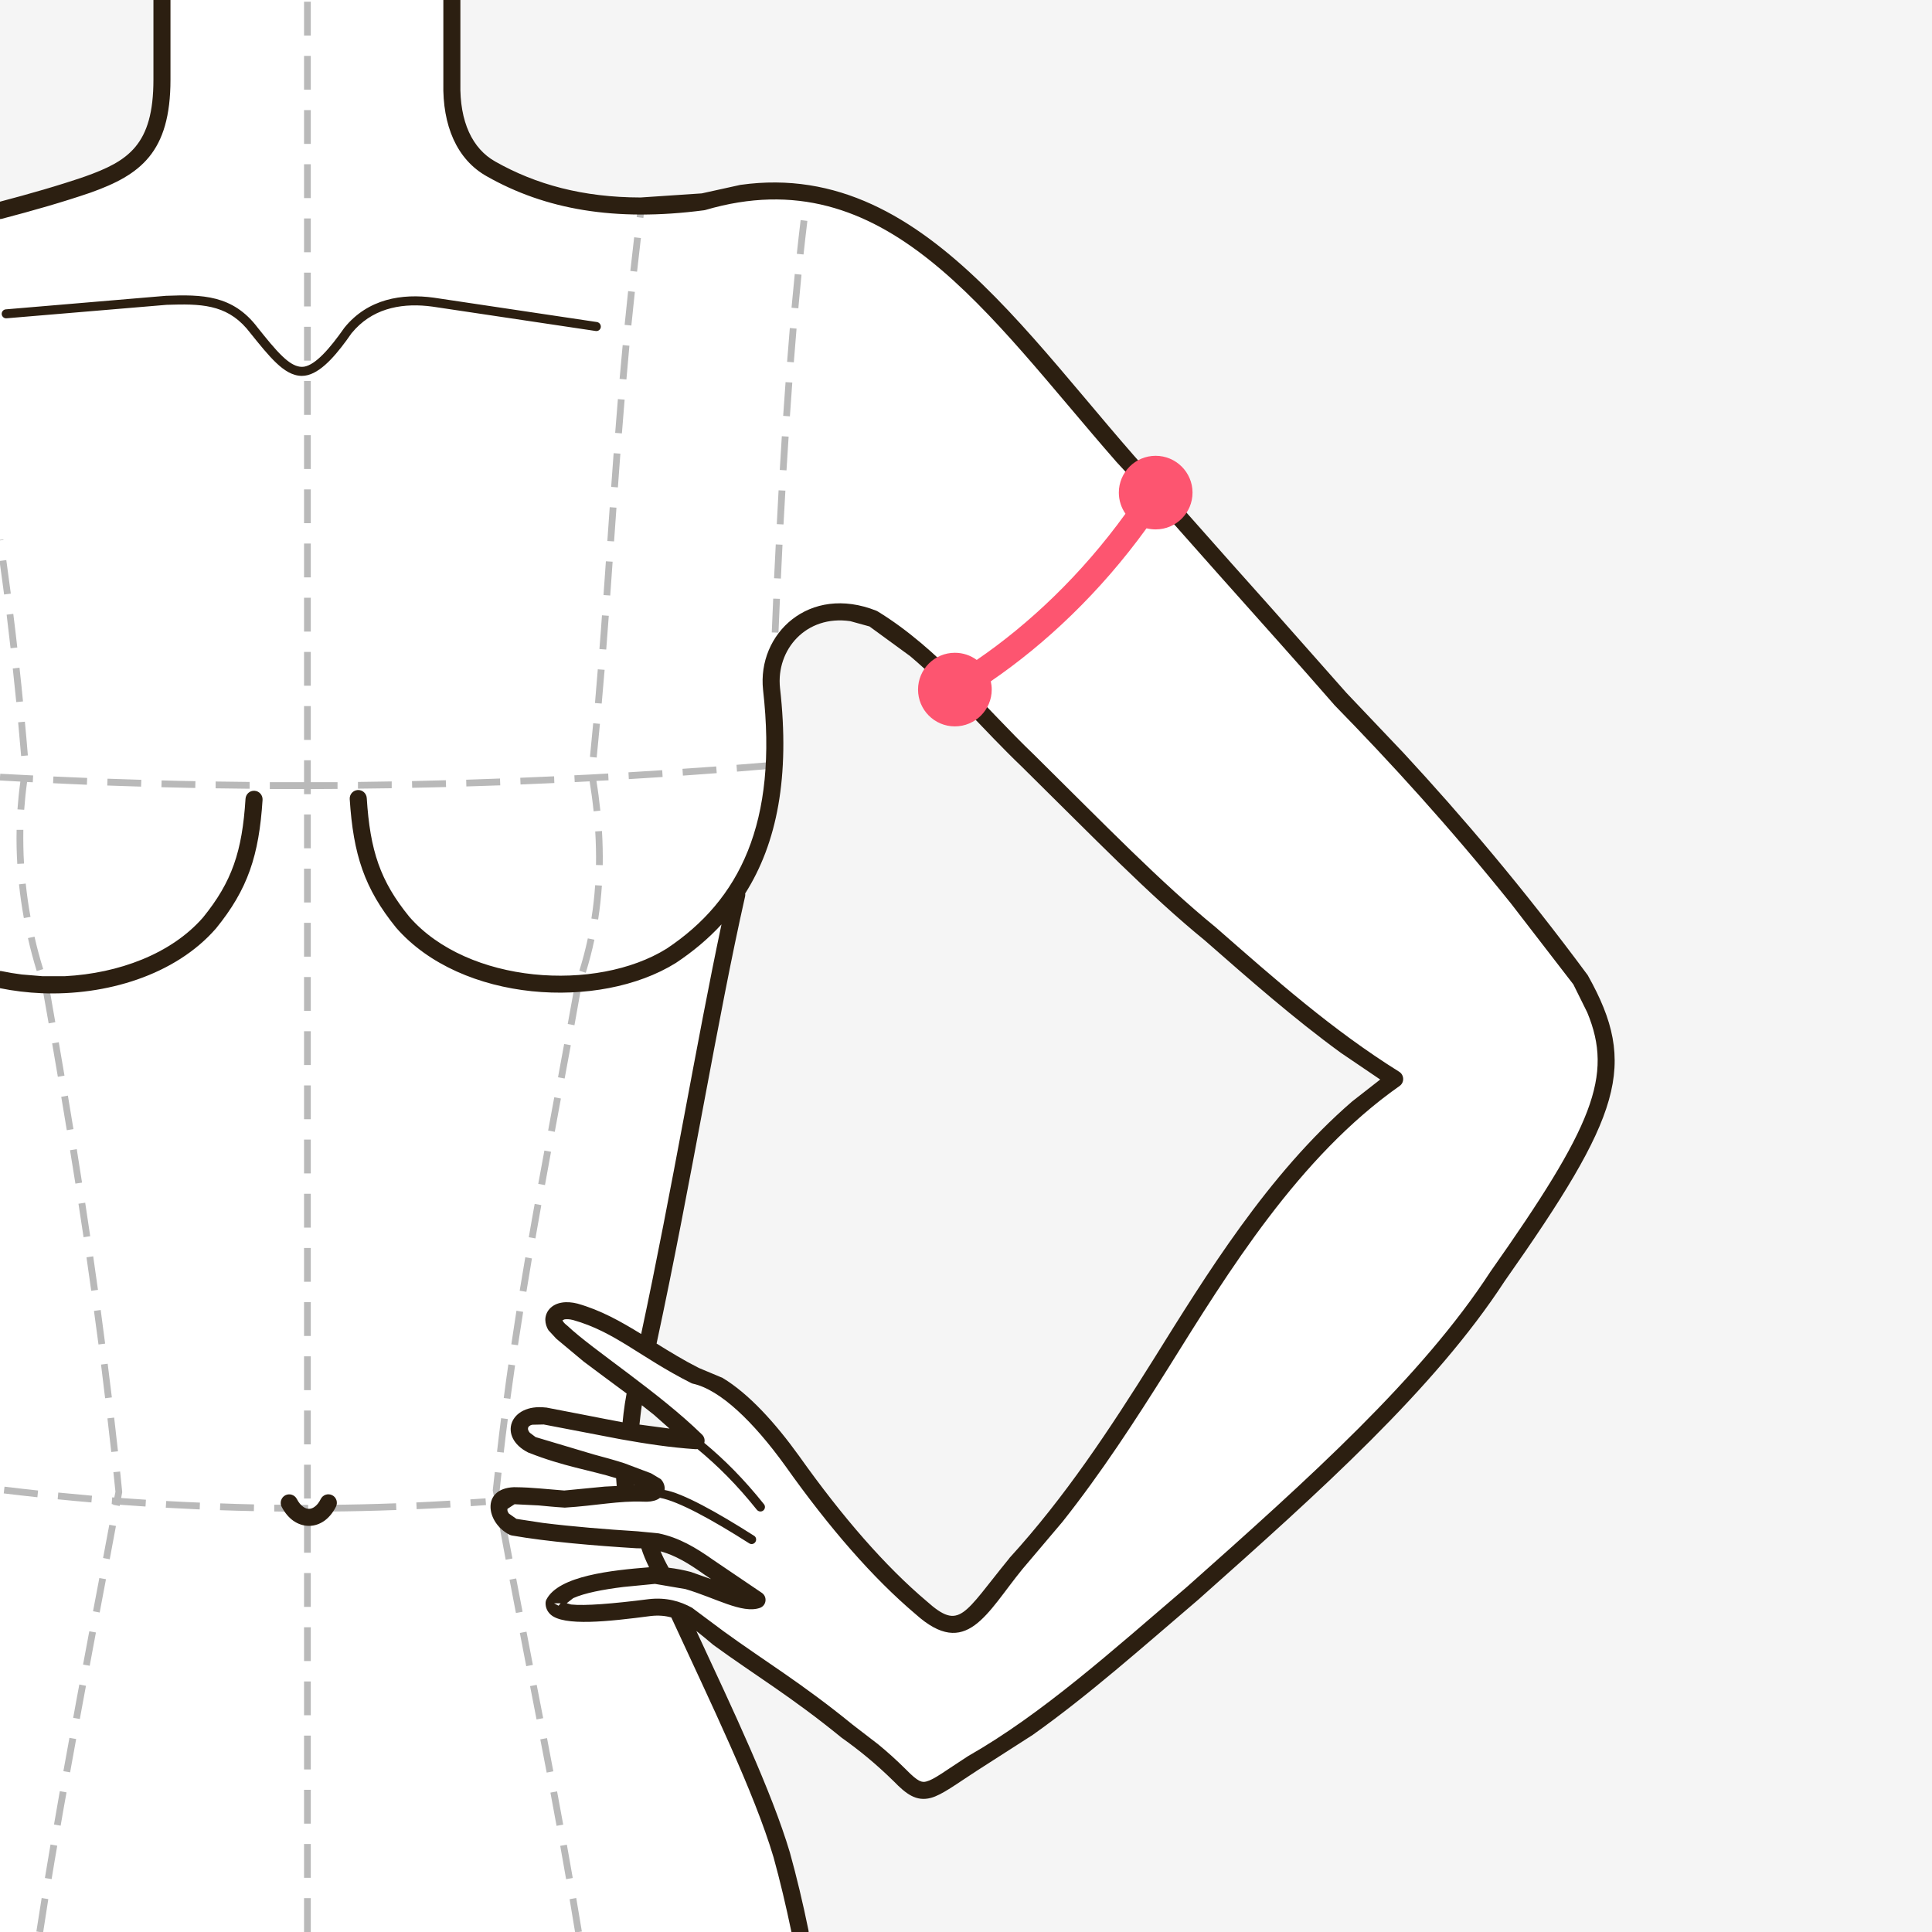 <svg width="240" height="240" viewBox="0 0 240 240" fill="none" xmlns="http://www.w3.org/2000/svg">
<rect x="0" y="0" width="240" height="240" fill="#333333" stroke="none"/>
<g clip-path="url(#clip0_5356_10541)">
<path d="M240 0H0V240H240V0Z" fill="#F5F5F5"/>
<path fill-rule="evenodd" clip-rule="evenodd" d="M0 240V25.273C3.693 24.299 7.302 23.273 10.625 22.13C16.181 20.151 19.271 18.002 19.271 9.895V0H56.968V10.34C56.862 15.187 58.492 18.616 61.413 20.257C66.503 23.135 72.387 24.733 79.573 24.755L87.204 24.236L92.008 23.178C114.306 19.304 129.048 44.471 153.58 71.322C167.475 86.371 186.884 106.808 197.076 121.307C203.256 132.324 201.235 138.431 186.725 159.037C178.026 172.404 163.824 185.114 148.733 198.534C141.727 204.514 135.038 210.472 128.17 215.33L121.249 219.775H121.27C121.122 219.86 120.974 219.955 120.836 220.04C115.375 223.458 114.56 224.612 111.184 221.14C109.131 219.331 107.004 217.531 104.718 215.722C98.421 210.578 93.881 207.911 88.759 204.175L88.706 204.133C87.733 203.328 86.854 202.556 85.955 201.942C90.611 211.975 95.585 222.368 97.913 230.2C98.76 233.237 99.543 236.529 100.252 240H0ZM120.836 220.04L121.249 219.775H121.228L120.836 220.04ZM125.577 193.676C132.446 186.141 138.055 177.632 143.505 168.922C149.971 158.571 157.665 146.019 168.11 136.992L172.333 133.499L171.518 133.192C165.39 131.118 135.673 104.808 127.143 95.145C119.365 86.975 111.396 78.18 105.65 76.952C100.009 76.126 96.157 80.603 96.686 85.493C97.935 96.499 96.305 104.733 92.347 110.946C92.368 111.062 92.368 111.179 92.347 111.306C90.643 118.841 88.971 127.752 81.309 166.996C81.425 167.038 83.828 168.647 86.685 170.107L89.659 171.356C92.855 173.282 96.135 176.881 99.099 180.997C104.538 188.67 109.851 194.745 114.984 199.074C119.079 202.662 120.55 199.952 125.577 193.676ZM90.05 197.063L87.584 195.391C85.5 193.909 83.722 192.872 81.7 192.396C82.028 193.242 82.452 194.121 82.917 194.957C85.436 195.232 87.51 196.015 89.204 196.724L90.05 197.063ZM78.547 184.723L79.838 184.659L78.483 184.13C78.483 184.321 78.515 184.511 78.547 184.723ZM83.849 177.77L81.362 175.568C80.769 175.081 80.176 174.616 79.584 174.161C79.489 174.722 79.414 175.282 79.34 175.812C79.287 176.309 79.234 176.775 79.203 177.156L83.849 177.77Z" fill="white"/>
<path fill-rule="evenodd" clip-rule="evenodd" d="M4.932 240L4.519 239.936C4.731 238.561 4.953 237.174 5.175 235.777L6.001 235.915C5.789 237.28 5.567 238.645 5.366 240H4.932ZM37.77 240V235.798H38.607V240H37.77ZM70.758 235.925L71.583 235.777C71.826 237.174 72.049 238.561 72.281 239.936L71.869 240H71.435C71.213 238.645 70.99 237.291 70.758 235.925ZM69.593 229.3L70.419 229.152C70.662 230.538 70.916 231.914 71.149 233.29L70.324 233.438C70.08 232.062 69.837 230.687 69.593 229.3ZM6.413 233.428L5.577 233.29C5.81 231.914 6.043 230.528 6.276 229.131L7.112 229.279C6.868 230.665 6.636 232.052 6.413 233.428ZM37.77 233.269V229.067H38.607V233.269H37.77ZM68.376 222.686L69.202 222.527C69.456 223.913 69.71 225.289 69.964 226.665L69.138 226.813C68.884 225.448 68.63 224.061 68.376 222.686ZM7.535 226.792L6.71 226.644C6.942 225.268 7.186 223.892 7.429 222.506L8.265 222.654C8.011 224.03 7.768 225.416 7.535 226.792ZM37.77 226.538V222.336H38.607V226.538H37.77ZM67.117 216.071L67.953 215.912C68.218 217.288 68.472 218.674 68.736 220.04L67.911 220.198C67.646 218.833 67.382 217.447 67.117 216.071ZM8.71 220.167L7.874 220.019C8.128 218.643 8.371 217.256 8.625 215.88L9.461 216.029C9.207 217.415 8.953 218.791 8.71 220.167ZM37.77 219.807V215.605H38.607V219.807H37.77ZM65.847 209.456L66.672 209.298C66.948 210.684 67.212 212.06 67.477 213.436L66.651 213.594C66.387 212.219 66.122 210.843 65.847 209.456ZM9.916 213.541L9.091 213.393C9.334 212.017 9.599 210.642 9.853 209.255L10.678 209.414L9.916 213.541ZM37.77 213.076V208.874H38.607V213.076H37.77ZM64.577 202.852L65.403 202.693L66.196 206.821L65.371 206.98L64.577 202.852ZM11.144 206.927L10.318 206.779C10.572 205.403 10.837 204.016 11.091 202.641L11.916 202.789C11.662 204.175 11.398 205.551 11.144 206.927ZM37.77 206.345V202.143H38.607V206.345H37.77ZM63.297 196.238L64.122 196.079C64.387 197.465 64.651 198.841 64.916 200.217L64.09 200.376C63.826 199 63.561 197.624 63.297 196.238ZM12.382 200.312L11.557 200.153C11.821 198.778 12.075 197.402 12.34 196.026L13.165 196.174C12.901 197.561 12.647 198.936 12.382 200.312ZM37.77 199.614V195.412H38.607V199.614H37.77ZM62.048 189.623L62.873 189.475C63.127 190.851 63.392 192.226 63.656 193.602L62.82 193.761C62.566 192.385 62.302 191.009 62.048 189.623ZM13.631 193.698L12.805 193.539C13.059 192.163 13.324 190.787 13.578 189.411L14.403 189.559C14.149 190.946 13.885 192.322 13.631 193.698ZM37.77 192.883V188.681H38.607V192.883H37.77ZM34.066 187.76V186.924C35.485 186.935 36.882 186.945 38.279 186.945V187.792C36.882 187.792 35.474 187.792 34.066 187.76ZM40.808 187.771V186.935C42.205 186.924 43.602 186.903 44.999 186.871C46.396 186.84 47.803 186.797 49.2 186.744L49.232 187.58C47.824 187.633 46.427 187.676 45.02 187.707C43.612 187.739 42.215 187.76 40.808 187.771ZM27.325 187.602L27.357 186.755C28.764 186.808 30.161 186.85 31.558 186.882L31.537 187.718C30.14 187.686 28.733 187.654 27.325 187.602ZM20.594 187.295L20.647 186.459C22.044 186.533 23.441 186.607 24.838 186.66L24.806 187.506C23.399 187.443 22.002 187.369 20.594 187.295ZM51.761 187.475L51.719 186.638C53.116 186.575 54.513 186.501 55.91 186.416L55.963 187.263C54.566 187.348 53.158 187.411 51.761 187.475ZM61.233 185.252L61.212 185.199V185.136C61.296 184.374 61.381 183.612 61.466 182.86L62.302 182.955L62.069 185.167L62.408 186.988L61.582 187.146C61.466 186.511 61.349 185.887 61.233 185.252ZM14.89 186.924C14.88 186.977 14.88 187.03 14.869 187.083L14.033 186.924L14.054 186.861C13.991 186.861 13.927 186.861 13.874 186.84L13.938 186.003C14.022 186.014 14.118 186.014 14.202 186.025L14.34 185.305L14.086 182.881L14.922 182.797C15.007 183.622 15.091 184.448 15.176 185.284V185.337V185.4C15.134 185.633 15.091 185.855 15.049 186.088C16.076 186.162 17.102 186.236 18.129 186.3L18.076 187.146C17.017 187.072 15.959 186.998 14.89 186.924ZM58.481 187.104L58.428 186.257C59.053 186.215 59.688 186.173 60.312 186.13L60.376 186.967C59.741 187.019 59.116 187.062 58.481 187.104ZM7.165 186.247L7.239 185.411C8.636 185.548 10.033 185.675 11.43 185.802L11.355 186.638C9.959 186.522 8.562 186.384 7.165 186.247ZM37.77 186.152V181.95H38.607V186.152H37.77ZM0.466 185.517L0.561 184.68C1.958 184.85 3.344 185.009 4.731 185.157L4.646 185.993C3.249 185.845 1.852 185.686 0.466 185.517ZM62.577 180.447L61.741 180.352C61.9 178.944 62.069 177.547 62.249 176.171L63.085 176.277C62.905 177.653 62.736 179.04 62.577 180.447ZM13.345 176.193L14.181 176.097C14.34 177.484 14.499 178.87 14.657 180.288L13.821 180.373C13.663 178.965 13.504 177.579 13.345 176.193ZM37.77 179.421V175.219H38.607V179.421H37.77ZM63.402 173.769L62.577 173.663C62.757 172.256 62.947 170.869 63.148 169.493L63.984 169.61C63.783 170.986 63.593 172.372 63.402 173.769ZM12.551 169.514L13.377 169.409C13.557 170.795 13.726 172.182 13.895 173.589L13.059 173.695C12.89 172.287 12.721 170.901 12.551 169.514ZM37.77 172.689V168.488H38.607V172.689H37.77ZM64.344 167.112L63.519 166.996C63.73 165.599 63.942 164.212 64.154 162.826L64.99 162.963C64.768 164.339 64.556 165.726 64.344 167.112ZM11.673 162.847L12.509 162.73C12.7 164.117 12.879 165.503 13.059 166.911L12.234 167.017C12.043 165.62 11.864 164.223 11.673 162.847ZM37.77 165.958V161.757H38.607V165.958H37.77ZM65.392 160.476L64.556 160.339C64.789 158.942 65.022 157.566 65.254 156.179L66.08 156.328C65.847 157.703 65.614 159.079 65.392 160.476ZM10.742 156.19L11.578 156.063C11.779 157.449 11.98 158.836 12.17 160.233L11.334 160.349C11.144 158.952 10.943 157.566 10.742 156.19ZM37.77 159.227V155.026H38.607V159.227H37.77ZM66.514 153.84L65.688 153.692C65.921 152.306 66.175 150.93 66.419 149.554L67.244 149.702C67.001 151.078 66.757 152.454 66.514 153.84ZM9.747 149.533L10.583 149.406C10.795 150.792 11.006 152.179 11.207 153.565L10.382 153.692L9.747 149.533ZM37.77 152.496V148.295H38.607V152.496H37.77ZM67.699 147.215L66.863 147.067C67.117 145.691 67.371 144.305 67.625 142.929L68.451 143.077C68.197 144.464 67.942 145.839 67.699 147.215ZM8.699 142.887L9.535 142.749C9.757 144.135 9.98 145.522 10.191 146.908L9.366 147.035C9.144 145.659 8.921 144.273 8.699 142.887ZM37.77 145.765V141.564H38.607V145.765H37.77ZM68.916 140.601L68.091 140.442C68.345 139.066 68.599 137.69 68.853 136.304L69.678 136.462C69.424 137.849 69.17 139.225 68.916 140.601ZM7.609 136.251L8.435 136.103C8.667 137.5 8.9 138.886 9.123 140.262L8.297 140.4C8.064 139.024 7.842 137.637 7.609 136.251ZM37.77 139.034V134.833H38.607V139.034H37.77ZM70.144 133.975L69.318 133.827C69.572 132.451 69.826 131.076 70.08 129.689L70.906 129.837C70.652 131.234 70.398 132.61 70.144 133.975ZM6.477 129.615L7.302 129.467C7.546 130.864 7.778 132.24 8.011 133.616L7.186 133.764C6.953 132.388 6.72 131.001 6.477 129.615ZM37.77 132.303V128.102H38.607V132.303H37.77ZM71.361 127.361L70.525 127.202C70.779 125.837 71.022 124.461 71.276 123.064L72.102 123.212C71.858 124.609 71.604 125.985 71.361 127.361ZM5.313 122.99L6.149 122.842C6.392 124.228 6.636 125.614 6.868 126.98L6.043 127.128C5.799 125.763 5.567 124.376 5.313 122.99ZM37.77 125.572V121.371H38.607V125.572H37.77ZM72.768 120.841L71.964 120.587C72.387 119.243 72.737 117.899 73.022 116.566L73.837 116.735C73.552 118.1 73.192 119.476 72.768 120.841ZM3.471 116.534L4.286 116.354C4.593 117.709 4.953 119.053 5.366 120.386L4.561 120.63C4.149 119.275 3.778 117.91 3.471 116.534ZM37.77 118.841V114.639H38.607V118.841H37.77ZM74.303 114.227L73.467 114.1C73.689 112.713 73.837 111.337 73.932 109.962L74.769 110.015C74.673 111.422 74.525 112.819 74.303 114.227ZM2.36 109.856L3.196 109.761C3.344 111.147 3.535 112.523 3.789 113.899L2.963 114.047C2.709 112.65 2.508 111.253 2.36 109.856ZM37.77 112.11V107.908H38.607V112.11H37.77ZM74.874 107.475L74.038 107.453C74.059 106.067 74.028 104.67 73.943 103.283L74.779 103.231C74.864 104.649 74.895 106.056 74.874 107.475ZM2.064 103.082H2.9C2.879 104.479 2.9 105.876 2.984 107.273L2.148 107.316C2.064 105.898 2.032 104.49 2.064 103.082ZM37.77 105.379V101.177H38.607V105.379H37.77ZM73.245 97.06C72.631 97.092 72.006 97.124 71.392 97.156L71.35 96.309C72.747 96.246 74.144 96.171 75.552 96.087L75.594 96.933C75.097 96.955 74.589 96.986 74.091 97.007C74.292 98.246 74.451 99.474 74.578 100.701L73.742 100.786C73.615 99.548 73.446 98.299 73.245 97.06ZM3.006 100.595L2.17 100.542C2.254 99.378 2.371 98.235 2.529 97.092C1.683 97.05 0.847 97.007 0 96.955V96.531L0.032 96.118C1.386 96.193 2.752 96.267 4.117 96.33L4.074 97.177C3.831 97.166 3.598 97.156 3.365 97.145C3.207 98.278 3.09 99.431 3.006 100.595ZM37.77 98.648V98.013H37.728C36.331 98.013 34.924 98.013 33.516 98.013V97.166C34.924 97.166 36.331 97.166 37.728 97.166H37.77V94.446H38.607V97.166C39.718 97.166 40.829 97.166 41.93 97.166V98.002C40.829 98.013 39.718 98.013 38.607 98.023V98.659H37.77V98.648ZM26.785 97.928V97.082C28.203 97.103 29.601 97.124 31.008 97.135V97.981C29.59 97.971 28.193 97.949 26.785 97.928ZM44.469 97.971V97.135C45.856 97.113 47.263 97.092 48.66 97.071V97.918C47.274 97.939 45.867 97.96 44.469 97.971ZM20.055 97.791L20.076 96.944C21.473 96.986 22.88 97.018 24.277 97.039L24.256 97.886C22.859 97.854 21.452 97.822 20.055 97.791ZM51.2 97.865L51.179 97.029C52.587 96.997 53.984 96.965 55.381 96.923L55.412 97.769C54.005 97.801 52.597 97.844 51.2 97.865ZM13.324 97.579L13.356 96.732C14.753 96.785 16.15 96.828 17.557 96.87L17.525 97.717C16.128 97.674 14.721 97.632 13.324 97.579ZM57.931 97.695L57.91 96.859C59.307 96.806 60.704 96.764 62.111 96.711L62.143 97.558C60.736 97.6 59.339 97.653 57.931 97.695ZM6.593 97.293L6.636 96.457C8.032 96.521 9.429 96.584 10.826 96.637L10.795 97.484C9.398 97.42 7.99 97.367 6.593 97.293ZM64.662 97.452L64.63 96.616C66.027 96.563 67.424 96.499 68.832 96.436L68.863 97.272C67.466 97.336 66.069 97.399 64.662 97.452ZM78.113 96.785L78.07 95.939C79.467 95.854 80.864 95.769 82.261 95.674L82.314 96.521C80.917 96.616 79.52 96.701 78.113 96.785ZM84.833 96.351L84.78 95.505C86.177 95.409 87.574 95.314 88.971 95.208L89.034 96.044C87.637 96.15 86.24 96.256 84.833 96.351ZM91.553 95.854L91.49 95.007C92.886 94.901 94.284 94.785 95.68 94.669L95.744 95.505L91.553 95.854ZM74.123 94.108L73.287 94.023C73.424 92.615 73.562 91.218 73.689 89.843L74.525 89.917C74.398 91.293 74.26 92.689 74.123 94.108ZM2.254 89.726L3.09 89.652C3.228 91.038 3.344 92.436 3.461 93.843L2.625 93.917C2.508 92.51 2.381 91.113 2.254 89.726ZM37.77 91.917V87.715H38.607V91.917H37.77ZM74.747 87.398L73.911 87.334C74.038 85.916 74.155 84.519 74.26 83.143L75.107 83.207C74.991 84.593 74.874 85.99 74.747 87.398ZM1.587 83.037L2.423 82.942C2.582 84.339 2.72 85.736 2.857 87.133L2.021 87.218C1.884 85.821 1.736 84.424 1.587 83.037ZM96.463 85.313L95.617 85.292C95.659 84.064 95.712 82.646 95.776 81.079L96.612 81.111C96.548 82.678 96.506 84.085 96.463 85.313ZM37.77 85.186V80.984H38.607V85.186H37.77ZM75.308 80.688L74.462 80.624C74.578 79.217 74.684 77.82 74.779 76.433L75.626 76.497C75.52 77.883 75.414 79.28 75.308 80.688ZM0.825 76.359L1.651 76.254C1.831 77.65 1.99 79.037 2.148 80.434L1.312 80.529C1.154 79.143 0.995 77.746 0.825 76.359ZM96.707 78.592L95.871 78.561C95.924 77.238 95.987 75.83 96.051 74.359L96.887 74.391C96.823 75.862 96.76 77.269 96.707 78.592ZM37.77 78.455V74.253H38.607V78.455H37.77ZM75.806 73.978L74.97 73.915C75.065 72.517 75.171 71.11 75.266 69.724L76.102 69.776C76.007 71.173 75.912 72.57 75.806 73.978ZM0 70.094V69.681L0.783 69.575C0.974 70.972 1.164 72.359 1.344 73.745L0.508 73.851C0.339 72.602 0.18 71.353 0 70.094ZM97.003 71.872L96.157 71.83C96.22 70.475 96.294 69.067 96.368 67.628L97.204 67.67C97.13 69.11 97.067 70.517 97.003 71.872ZM37.77 71.724V67.522H38.607V71.724H37.77ZM76.282 67.258L75.446 67.205C75.541 65.808 75.636 64.411 75.742 63.003L76.578 63.066C76.483 64.463 76.377 65.861 76.282 67.258ZM0 67.131V67.067L0.423 67.004V67.067L0 67.131ZM97.331 65.151L96.495 65.109C96.569 63.733 96.643 62.326 96.718 60.907L97.564 60.95C97.48 62.379 97.405 63.776 97.331 65.151ZM37.77 64.993V60.791H38.607V64.993H37.77ZM76.758 60.548L75.922 60.484C76.017 59.098 76.123 57.701 76.229 56.293L77.065 56.357C76.959 57.764 76.853 59.161 76.758 60.548ZM97.702 58.431L96.866 58.378C96.95 56.992 97.035 55.595 97.12 54.187L97.966 54.24C97.871 55.648 97.786 57.045 97.702 58.431ZM37.77 58.262V54.06H38.607V58.262H37.77ZM77.255 53.838L76.419 53.774C76.525 52.388 76.642 50.991 76.758 49.573L77.594 49.647C77.478 51.054 77.372 52.451 77.255 53.838ZM98.125 51.721L97.289 51.658C97.384 50.261 97.48 48.864 97.585 47.467L98.421 47.52C98.326 48.927 98.22 50.324 98.125 51.721ZM37.77 51.531V47.329H38.607V51.531H37.77ZM77.816 47.139L76.97 47.064C77.097 45.678 77.224 44.281 77.351 42.863L78.187 42.947C78.06 44.355 77.933 45.752 77.816 47.139ZM98.612 45.011L97.776 44.948C97.882 43.54 97.998 42.133 98.115 40.746L98.951 40.82C98.834 42.207 98.718 43.604 98.612 45.011ZM37.77 44.8V40.598H38.607V44.8H37.77ZM78.43 40.439L77.594 40.355C77.732 38.979 77.88 37.582 78.028 36.163L78.864 36.259C78.716 37.666 78.568 39.063 78.43 40.439ZM99.173 38.301L98.326 38.227C98.453 36.809 98.591 35.412 98.728 34.036L99.564 34.121C99.427 35.497 99.3 36.894 99.173 38.301ZM37.77 38.069V33.867H38.607V38.069H37.77ZM79.139 33.751L78.303 33.655C78.451 32.279 78.61 30.893 78.779 29.475L79.615 29.57C79.446 30.988 79.287 32.375 79.139 33.751ZM99.818 31.613L98.982 31.528C99.141 30.099 99.289 28.692 99.459 27.337L100.295 27.443C100.125 28.797 99.977 30.184 99.818 31.613ZM37.77 31.337V27.136H38.607V31.337H37.77ZM79.922 27.072L79.086 26.966C79.129 26.67 79.16 26.374 79.203 26.078L80.028 26.183C79.996 26.48 79.954 26.776 79.922 27.072ZM100.612 24.934L99.776 24.829C99.797 24.68 99.818 24.532 99.829 24.395L100.665 24.501C100.644 24.649 100.633 24.797 100.612 24.934ZM37.77 24.606V20.405H38.607V24.606H37.77ZM37.77 17.875V13.674H38.607V17.875H37.77ZM37.77 11.144V6.943H38.607V11.144H37.77ZM37.77 4.413V0.212H38.607V4.413H37.77Z" fill="#B9B9B9"/>
<path fill-rule="evenodd" clip-rule="evenodd" d="M96.093 230.718C93.68 222.611 88.315 211.605 83.394 200.926C82.632 200.714 81.796 200.64 80.854 200.746C75.583 201.434 70.006 202.058 68.376 200.545C68.006 200.196 67.773 199.73 67.773 199.169C67.773 199 67.805 198.831 67.89 198.682C69.424 195.74 76.007 195.063 80.632 194.692C80.251 193.92 79.912 193.126 79.668 192.343C79.489 192.343 79.319 192.332 79.15 192.332H79.076C73.911 192.015 67.974 191.517 63.593 190.745C63.487 190.724 63.392 190.692 63.297 190.65C60.407 189.2 59.709 184.913 63.836 184.744H63.889C65.096 184.755 66.101 184.818 67.085 184.903L70.091 185.157L75.128 184.67L76.61 184.596C76.578 184.257 76.557 183.94 76.536 183.622C73.192 182.596 70.006 182.172 65.699 180.468L65.614 180.437C61.804 178.521 63.286 174.319 67.794 174.849H67.858C71.297 175.494 74.377 176.129 77.34 176.679C77.372 176.341 77.414 175.97 77.457 175.579C77.552 174.796 77.679 173.928 77.838 173.102C75.954 171.695 74.144 170.382 72.514 169.144L69.128 166.318L69.054 166.244L68.133 165.249C67.89 164.858 67.752 164.424 67.741 163.958C67.741 163.45 67.932 162.963 68.271 162.593C69.054 161.725 70.408 161.598 71.731 161.937C74.62 162.752 77.107 164.149 79.647 165.715C83.51 147.681 86.569 129.213 89.627 114.83C87.976 116.629 86.071 118.217 83.954 119.624C74.472 125.53 57.307 124.535 49.211 115.243C45.263 110.374 43.888 106.162 43.443 99.262C43.411 98.68 43.845 98.182 44.438 98.14C45.02 98.108 45.517 98.542 45.56 99.135C45.972 105.697 47.242 109.454 50.84 113.877C58.111 122.238 74.091 123.276 82.811 117.846C91.871 111.824 96.665 102.204 94.791 85.704C94.04 78.741 100.527 72.539 108.877 75.873C108.93 75.904 108.983 75.925 109.036 75.957C116.571 80.561 122.297 87.874 128.466 93.769C137.42 102.617 144.161 109.591 151.029 115.2C158.564 121.794 165.475 127.922 173.814 133.139C174.449 133.541 174.481 134.473 173.857 134.907C161.348 143.691 152.564 158.01 145.124 169.938C141.028 176.468 136.806 182.966 131.99 189.041L127.016 194.915C122.561 200.365 120.063 206.197 113.735 200.513C108.465 196.058 103.046 189.845 97.554 182.098C93.585 176.595 89.458 172.626 86.071 171.885C85.986 171.864 85.902 171.832 85.828 171.79C79.457 168.562 76.409 165.45 71.192 163.979C70.694 163.852 70.355 163.863 70.144 163.895L69.879 164.001L69.943 164.149C70.017 164.265 70.154 164.434 70.43 164.646L70.504 164.71C73.689 167.715 81.849 172.954 87.214 178.214C87.51 178.51 87.584 178.902 87.489 179.241C90.008 181.336 92.4 183.728 94.897 186.85C95.098 187.094 95.056 187.443 94.813 187.644C94.569 187.834 94.22 187.792 94.019 187.549C91.532 184.437 89.161 182.088 86.653 180.013C86.569 180.024 86.484 180.024 86.399 180.024C83.235 179.812 80.219 179.346 77.139 178.796L67.54 176.955L66.101 176.986C65.466 177.156 65.477 177.579 65.815 177.981L66.535 178.521L73.763 180.68C75.033 181.019 76.314 181.368 77.531 181.759L80.822 182.998L80.949 183.061L82.081 183.739C82.441 184.109 82.621 184.617 82.558 185.093C84.759 185.453 89.087 187.856 93.67 190.777C93.934 190.935 94.008 191.285 93.839 191.549C93.67 191.814 93.331 191.888 93.066 191.718C88.484 188.797 84.283 186.49 81.986 186.067C81.901 186.141 81.774 186.215 81.626 186.289C81.15 186.511 80.557 186.575 79.933 186.543C76.938 186.406 73.964 187.051 70.154 187.284C70.112 187.284 70.059 187.284 70.017 187.273C68.8 187.199 67.847 187.094 66.905 187.009L63.921 186.861L63.043 187.432C63 187.602 63.043 187.803 63.222 188.025L64.154 188.681L67.413 189.178C71.096 189.644 75.34 189.983 79.213 190.226L81.817 190.48C84.325 190.999 86.41 192.226 88.664 193.825L94.633 197.867C95.352 198.354 95.215 199.455 94.389 199.741C92.188 200.503 88.865 198.492 85.15 197.402L81.362 196.756L77.446 197.137C74.885 197.455 72.631 197.889 71.213 198.524L70.398 199.159L70.938 199.317C72.641 199.497 76.049 199.233 80.6 198.651C82.759 198.407 84.484 198.905 85.965 199.72L89.87 202.63C94.834 206.25 99.585 209.075 105.925 214.251L109.089 216.685C110.2 217.595 111.343 218.621 112.528 219.796C114.074 221.384 114.539 221.447 115.09 221.299C116.053 221.045 117.291 220.071 120.233 218.166L120.286 218.135C129.472 212.896 138.086 205.128 147.484 197.095C162.618 183.643 176.598 171.113 185.149 157.968C197.89 139.881 200.452 133.668 197.171 125.763L195.446 122.281L187.699 112.237C180.016 102.67 172.671 94.647 165.739 87.557L165.708 87.514C161.295 82.434 156.702 77.354 151.4 71.385L145.854 65.13L138.7 57.394C122.572 38.958 110.052 19.495 87.616 26.088L87.457 26.12C76.324 27.58 67.689 25.993 60.481 21.908C56.725 19.812 54.957 15.558 55.074 10.319V0H57.19V10.34C57.084 15.145 58.693 18.479 61.519 20.066C66.567 22.924 72.419 24.522 79.573 24.532L87.172 24.024L91.976 22.966C116.063 19.579 129.63 45.763 147.378 63.659L147.42 63.712C151.294 68.104 154.797 72.02 158.067 75.682L167.263 86.075L174.365 93.547C181.603 101.368 189.244 110.343 197.192 121.085C197.224 121.117 197.245 121.159 197.266 121.201C203.51 132.346 201.404 138.558 186.905 159.164C178.185 172.552 163.962 185.284 148.881 198.693C141.875 204.673 135.176 210.631 128.297 215.51L121.386 219.944C118.783 221.627 117.026 222.971 115.629 223.342C113.809 223.829 112.539 222.834 111.036 221.289C108.75 219.045 106.655 217.362 104.644 215.933L104.581 215.891C98.284 210.747 93.775 208.102 88.622 204.344L88.569 204.302C87.838 203.688 87.161 203.117 86.505 202.609C91.056 212.398 95.85 222.495 98.125 230.136C98.961 233.142 99.734 236.38 100.432 239.788C100.443 239.862 100.453 239.936 100.453 240H98.316C97.628 236.709 96.887 233.586 96.093 230.718ZM125.376 193.581L125.408 193.528C132.276 186.014 137.875 177.516 143.325 168.816C149.78 158.465 157.485 145.882 167.972 136.822L171.454 134.102L166.554 130.779C160.639 126.461 155.273 121.73 149.664 116.82C142.711 111.147 135.874 104.056 126.985 95.293C122.127 90.647 117.936 85.62 113.068 81.513L108.01 77.82L105.628 77.164C100.125 76.359 96.389 80.72 96.897 85.472C98.146 96.468 96.527 104.744 92.569 110.988C92.59 111.105 92.58 111.232 92.558 111.359C89.161 126.355 85.881 146.845 81.563 166.9C83.192 167.916 84.896 168.954 86.78 169.917L89.754 171.165C93.013 173.123 96.305 176.754 99.268 180.87C104.708 188.533 110.01 194.597 115.121 198.915C119.249 202.609 119.672 200.566 125.376 193.581ZM69.382 199.466L69.646 199.169H68.832L69.382 199.466ZM88.336 196.164L87.457 195.571C85.531 194.195 83.88 193.211 82.06 192.713C82.335 193.391 82.684 194.079 83.055 194.745C84.05 194.862 84.971 195.052 85.828 195.274L88.336 196.164ZM36.437 188.914C35.855 188.501 35.368 187.908 34.987 187.178C34.723 186.66 34.924 186.025 35.442 185.749C35.961 185.485 36.596 185.686 36.871 186.205C37.114 186.681 37.4 186.998 37.665 187.178C37.919 187.369 38.162 187.432 38.384 187.432C38.607 187.432 38.839 187.358 39.083 187.178C39.337 186.998 39.612 186.691 39.845 186.215C40.099 185.697 40.734 185.474 41.263 185.739C41.782 185.993 41.993 186.628 41.739 187.157C41.379 187.877 40.903 188.469 40.332 188.893C39.76 189.305 39.093 189.549 38.395 189.549C37.696 189.549 37.03 189.327 36.437 188.914ZM78.737 184.501H78.811L78.727 184.458C78.727 184.469 78.727 184.479 78.737 184.501ZM83.171 177.463L81.245 175.759C80.748 175.357 80.24 174.954 79.732 174.563C79.668 174.997 79.605 175.431 79.563 175.833C79.51 176.256 79.467 176.637 79.436 176.965L83.171 177.463ZM0 122.757V120.619C0.074 120.619 0.148 120.619 0.222 120.64C1.027 120.81 1.852 120.947 2.699 121.053L5.249 121.265H8.085C14.721 120.915 21.272 118.502 25.219 113.973C28.817 109.538 30.087 105.781 30.5 99.219C30.542 98.637 31.04 98.193 31.622 98.235C32.204 98.267 32.648 98.775 32.617 99.357C32.172 106.257 30.796 110.459 26.838 115.327C21.748 121.18 13.112 123.699 5.164 123.381C3.408 123.307 1.672 123.096 0 122.757ZM34.299 45.064C33.294 44.112 32.257 42.81 31.114 41.392C28.574 38.026 25.547 37.73 21.483 37.846L20.69 37.867L0.815 39.54C0.508 39.571 0.243 39.339 0.212 39.032C0.19 38.725 0.413 38.45 0.73 38.428L20.616 36.746C25.092 36.576 28.923 36.619 32.003 40.693C33.146 42.122 34.141 43.36 35.072 44.249C35.887 45.032 36.585 45.456 37.231 45.551L37.506 45.572L37.781 45.551C39.199 45.308 40.935 43.35 42.787 40.704C45.718 37.095 49.962 36.439 53.888 36.978L74.155 40.005C74.462 40.058 74.673 40.344 74.631 40.651C74.589 40.958 74.303 41.169 73.996 41.117L53.73 38.09C50.248 37.613 46.713 38.153 44.163 40.841L43.665 41.402L43.02 42.312C41.401 44.514 39.464 46.694 37.506 46.694C36.331 46.694 35.283 46.006 34.299 45.064ZM0 27.21V25.051C3.651 24.088 7.228 23.072 10.551 21.929C15.938 20.013 19.06 18.002 19.06 9.895V0H21.177V9.895C21.177 18.965 17.419 21.728 11.25 23.929C7.757 25.125 4.032 26.183 0.275 27.168C0.18 27.199 0.095 27.21 0 27.21Z" fill="#2C1F11"/>
<path fill-rule="evenodd" clip-rule="evenodd" d="M114.042 85.662C114.042 83.133 116.095 81.09 118.614 81.09C119.63 81.09 120.572 81.418 121.334 81.979C127.832 77.534 134.319 71.406 139.811 63.818C139.293 63.077 138.986 62.167 138.986 61.193C138.986 58.664 141.039 56.621 143.558 56.621C146.077 56.621 148.14 58.664 148.14 61.193C148.14 63.723 146.087 65.765 143.558 65.765C143.166 65.765 142.785 65.712 142.425 65.628C136.689 73.555 129.906 79.968 123.08 84.635C123.154 84.964 123.196 85.313 123.196 85.662C123.196 88.181 121.143 90.234 118.614 90.234C116.085 90.234 114.042 88.181 114.042 85.662Z" fill="#FD5570"/>
</g>
<defs>
<clipPath id="clip0_5356_10541">
<rect width="240" height="240" fill="white"/>
</clipPath>
</defs>
</svg>
